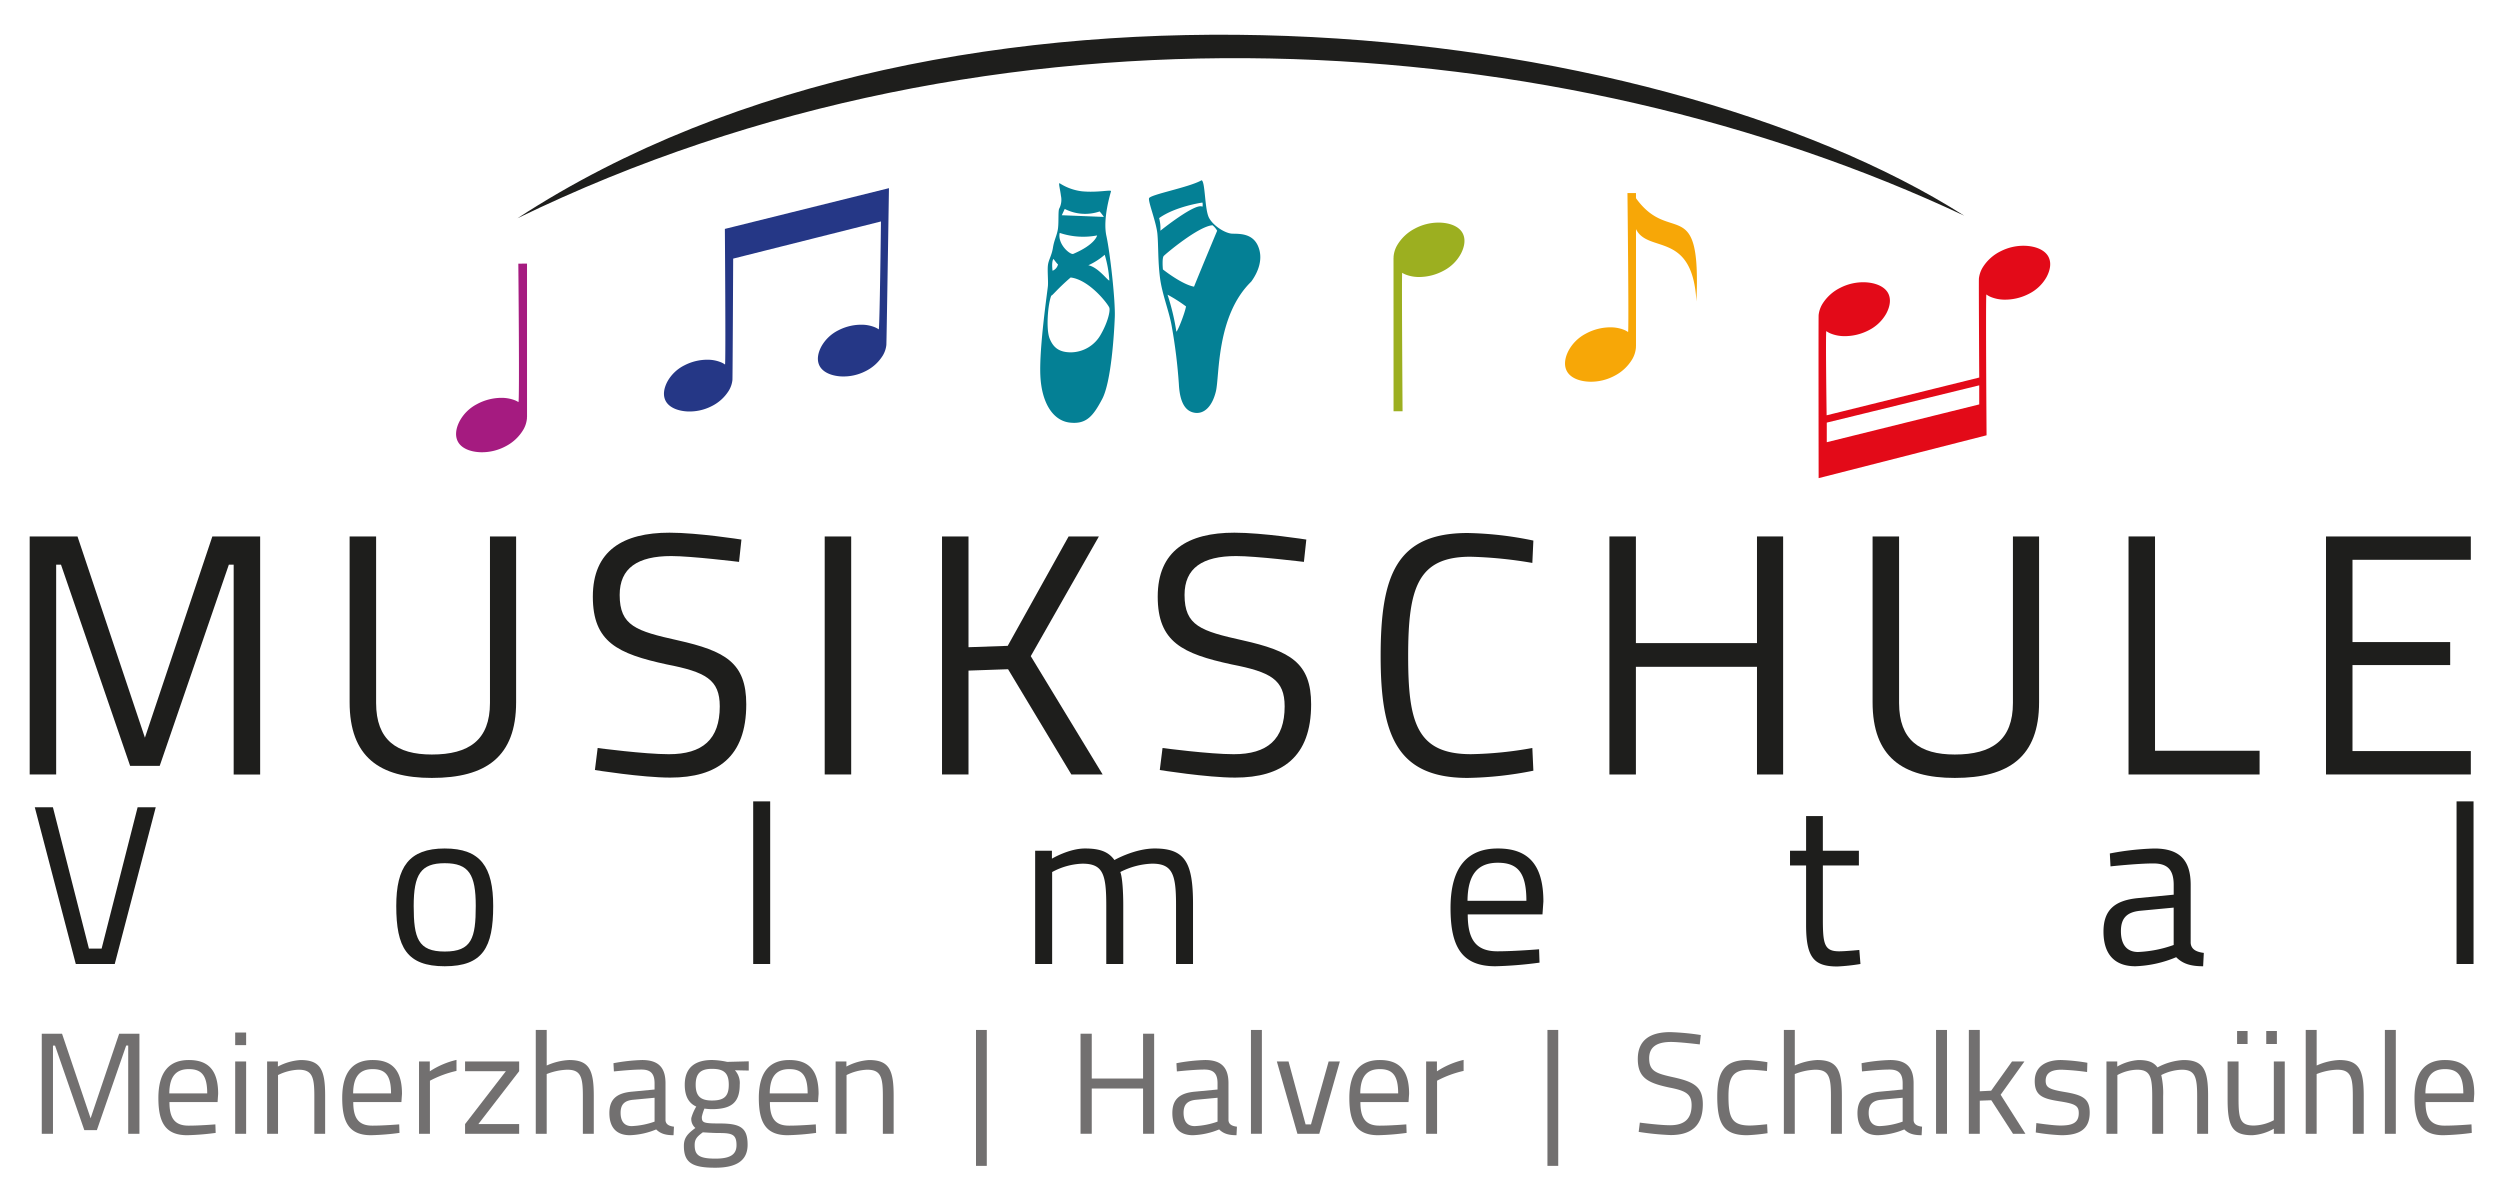 <?xml version="1.0"?>
<svg xmlns="http://www.w3.org/2000/svg" viewBox="0 0 667.696 318.888" width="520" height="248">
  <defs>
    <style>
      .a {
        fill: #1e1e1c;
      }

      .b {
        fill: #727070;
      }

      .c {
        fill: #048095;
      }

      .d {
        fill: #a51b80;
      }

      .e {
        fill: #9caf20;
      }

      .f {
        fill: #f7a707;
      }

      .g {
        fill: #e30a18;
      }

      .h {
        fill: #253786;
      }
    </style>
  </defs>
  <g>
    <path class="a" d="M7.469,143.474H20.256L38.288,197.3l18.033-53.821H69.108v63.665H62.026V151.017H60.737L42.244,204.838H34.333L15.84,151.017H14.551v56.122H7.469Z"/>
    <path class="a" d="M115.025,201.8c9.936,0,15.549-3.863,15.549-13.8V143.474h6.992v44.344c0,14.537-8,20.242-22.541,20.242-13.984,0-21.988-5.613-21.988-20.242V143.474h7.085V188C100.122,197.939,105.642,201.8,115.025,201.8Z"/>
    <path class="a" d="M197.189,150.281s-12.788-1.562-18.125-1.562c-9.016,0-13.8,3.219-13.8,10.394,0,8.281,4.416,9.661,15.547,12.146,12.7,2.852,18.31,5.979,18.31,17.112,0,14.076-7.73,19.6-20.333,19.6-7.545,0-20.148-2.025-20.148-2.025l.736-5.888s12.512,1.657,19.044,1.657c9.015,0,13.616-3.955,13.616-12.788,0-7.177-3.772-9.2-14.169-11.225-13.156-2.851-19.78-5.98-19.78-18.124,0-12.327,8.1-17.112,20.516-17.112,7.545,0,19.229,1.841,19.229,1.841Z"/>
    <path class="a" d="M220.1,143.474h7.083v63.665H220.1Z"/>
    <path class="a" d="M269.142,178.986l-10.582.369v27.784h-7.083V143.474h7.083V173.1l10.489-.367,16.285-29.257h8.1L275.213,175.49l19.228,31.649H286.07Z"/>
    <path class="a" d="M348.268,150.281s-12.79-1.562-18.125-1.562c-9.015,0-13.8,3.219-13.8,10.394,0,8.281,4.416,9.661,15.549,12.146,12.7,2.852,18.307,5.979,18.307,17.112,0,14.076-7.726,19.6-20.331,19.6-7.545,0-20.149-2.025-20.149-2.025l.736-5.888s12.512,1.657,19.045,1.657c9.016,0,13.617-3.955,13.617-12.788,0-7.177-3.773-9.2-14.17-11.225-13.155-2.851-19.779-5.98-19.779-18.124,0-12.327,8.1-17.112,20.516-17.112,7.544,0,19.228,1.841,19.228,1.841Z"/>
    <path class="a" d="M409.637,206.127a95.893,95.893,0,0,1-17.572,1.933c-19.044,0-23.277-11.593-23.277-32.57,0-21.529,4.141-32.935,23.277-32.935a93.5,93.5,0,0,1,17.572,2.023l-.276,5.981A113.352,113.352,0,0,0,392.8,148.9c-14.169,0-16.652,8.464-16.652,26.588,0,17.757,2.3,26.221,16.837,26.221a100.534,100.534,0,0,0,16.375-1.657Z"/>
    <path class="a" d="M469.442,178.342H437.058v28.8h-7.083V143.474h7.083V172h32.384V143.474h6.994v63.665h-6.994Z"/>
    <path class="a" d="M522.349,201.8c9.936,0,15.548-3.863,15.548-13.8V143.474h6.993v44.344c0,14.537-8,20.242-22.541,20.242-13.984,0-21.988-5.613-21.988-20.242V143.474h7.085V188C507.446,197.939,512.966,201.8,522.349,201.8Z"/>
    <path class="a" d="M568.817,207.139V143.474H575.9V200.79h27.969v6.349Z"/>
    <path class="a" d="M621.629,143.474h38.733v6.256H628.714v21.988h26.127v6.165H628.714v23h31.648v6.256H621.629Z"/>
  </g>
  <g>
    <path class="a" d="M41.183,215.906,30.218,257.824H19.8L8.834,215.906h4.848l9.631,37.8h3.393l9.631-37.8Z"/>
    <path class="a" d="M131.438,242.317c0,11.024-2.727,16.113-12.964,16.113-10.178,0-12.962-5.089-12.962-16.113,0-10.419,3.39-15.386,12.962-15.386C128.1,226.931,131.438,231.9,131.438,242.317Zm-4.664,0c0-8.42-1.818-11.45-8.3-11.45-6.42,0-8.3,3.03-8.3,11.45,0,8.6,1.15,12.176,8.3,12.176C125.683,254.493,126.774,250.918,126.774,242.317Z"/>
    <path class="a" d="M200.974,214.331h4.544v43.493h-4.544Z"/>
    <path class="a" d="M276.387,257.824V227.536h4.483v2.119s4.542-2.724,8.844-2.724c4.058,0,6.3.908,7.875,3.089,0,0,5.392-3.089,10.782-3.089,8.24,0,10.237,3.936,10.237,14.9v15.992h-4.543v-15.87c0-8-.908-10.965-6.36-10.965a20.031,20.031,0,0,0-8.541,2.24c.546,1.394.787,5.211.787,8.844v15.751h-4.543V242.2c0-8.36-.848-11.206-6.36-11.206a18.128,18.128,0,0,0-8.118,2.24v24.6Z"/>
    <path class="a" d="M411.164,253.887l.121,3.574a105.615,105.615,0,0,1-11.812.969c-9.025,0-11.993-5.27-11.993-15.567,0-11.511,4.967-15.932,12.659-15.932,8.057,0,12.177,4.239,12.177,14.174l-.243,3.452H392.082c0,6.482,2,9.875,7.935,9.875C404.562,254.432,411.164,253.887,411.164,253.887Zm-3.393-12.964c0-7.51-2.3-10.177-7.632-10.177-5.149,0-8.057,2.848-8.117,10.177Z"/>
    <path class="a" d="M487.063,231.473V245.95c0,6.6.425,8.482,4.362,8.482,1.7,0,5.391-.363,5.391-.363l.3,3.755a53.023,53.023,0,0,1-6.179.666c-6.239,0-8.36-2.362-8.36-11.085V231.473h-4.3v-3.937h4.3v-9.268h4.483v9.268H496.7v3.937Z"/>
    <path class="a" d="M585.435,252.191c.122,1.756,1.575,2.422,3.514,2.665l-.183,3.574c-3.209,0-5.39-.606-7.208-2.424a30.942,30.942,0,0,1-10.9,2.424c-5.513,0-8.541-3.149-8.541-9.269,0-5.814,3.028-8.359,9.267-8.965l9.511-.909v-2.6c0-4.241-1.817-5.754-5.451-5.754-4.242,0-11.45.787-11.45.787l-.181-3.454a73.447,73.447,0,0,1,11.872-1.331c6.845,0,9.753,3.149,9.753,9.752Zm-13.508-8.6c-3.7.365-5.149,2.121-5.149,5.452,0,3.514,1.513,5.573,4.6,5.573a32.113,32.113,0,0,0,9.511-1.878v-9.994Z"/>
    <path class="a" d="M656.547,214.331h4.544v43.493h-4.544Z"/>
  </g>
  <g>
    <path class="b" d="M10.7,276.471h5.421l7.642,22.623L31.4,276.471h5.421v26.761h-3v-23.59h-.546l-7.837,22.623H22.083l-7.838-22.623H13.7v23.59h-3Z"/>
    <path class="b" d="M57.134,300.718,57.211,303a68.5,68.5,0,0,1-7.6.619c-5.812,0-7.722-3.365-7.722-9.939,0-7.347,3.2-10.171,8.149-10.171,5.187,0,7.838,2.708,7.838,9.049l-.156,2.2H44.849c0,4.139,1.287,6.3,5.109,6.3C52.882,301.067,57.134,300.718,57.134,300.718Zm-2.184-8.276c0-4.794-1.483-6.5-4.915-6.5-3.313,0-5.186,1.816-5.224,6.5Z"/>
    <path class="b" d="M62.433,276.161h2.925v3.365H62.433Zm0,7.735h2.925v19.336H62.433Z"/>
    <path class="b" d="M70.971,303.232V283.9h2.885v1.354a14.889,14.889,0,0,1,6.044-1.741c5.382,0,6.59,2.631,6.59,9.513v10.21H83.6V293.1c0-5.1-.583-7-4.21-7a13.425,13.425,0,0,0-5.5,1.431v15.7Z"/>
    <path class="b" d="M106.3,300.718l.077,2.282a68.527,68.527,0,0,1-7.6.619c-5.811,0-7.721-3.365-7.721-9.939,0-7.347,3.2-10.171,8.149-10.171,5.187,0,7.838,2.708,7.838,9.049l-.156,2.2H94.011c0,4.139,1.287,6.3,5.109,6.3C102.044,301.067,106.3,300.718,106.3,300.718Zm-2.185-8.276c0-4.794-1.482-6.5-4.914-6.5-3.313,0-5.186,1.816-5.224,6.5Z"/>
    <path class="b" d="M111.6,283.9h2.886v2.631a22.09,22.09,0,0,1,7.135-3.056v2.939a28.469,28.469,0,0,0-7.1,2.629v14.193H111.6Z"/>
    <path class="b" d="M123.915,283.9h14.467v2.591l-10.919,14.154h10.919v2.591H123.915v-2.591l10.919-14.154H123.915Z"/>
    <path class="b" d="M142.824,303.232V275.466h2.925v9.513a16.58,16.58,0,0,1,6-1.47c5.342,0,6.59,2.631,6.59,9.513v10.21H155.42V293.1c0-5.1-.586-7-4.173-7a16.139,16.139,0,0,0-5.5,1.161v15.971Z"/>
    <path class="b" d="M177.524,299.636c.079,1.121,1.013,1.547,2.261,1.7l-.116,2.282c-2.066,0-3.472-.387-4.641-1.547a20.053,20.053,0,0,1-7.019,1.547c-3.548,0-5.5-2.011-5.5-5.917,0-3.713,1.95-5.337,5.967-5.724l6.121-.58v-1.662c0-2.708-1.169-3.675-3.509-3.675-2.73,0-7.37.5-7.37.5l-.117-2.2a47.6,47.6,0,0,1,7.643-.851c4.407,0,6.278,2.011,6.278,6.227Zm-8.695-5.493c-2.379.233-3.316,1.354-3.316,3.482,0,2.242.976,3.558,2.965,3.558a20.8,20.8,0,0,0,6.121-1.2V293.6Z"/>
    <path class="b" d="M182.435,306.481c0-2.244,1.052-3.288,3.081-4.8a3.128,3.128,0,0,1-1.092-2.668,12.419,12.419,0,0,1,1.324-3.056c-1.636-.734-3.079-2.281-3.079-5.838,0-4.757,2.963-6.614,7.292-6.614a20.331,20.331,0,0,1,4.055.5l5.771-.154v2.475l-3.7-.079a5.012,5.012,0,0,1,1.286,3.869c0,5.027-2.535,6.535-7.526,6.535a16.652,16.652,0,0,1-1.91-.154,11.431,11.431,0,0,0-.7,2.2c0,1.546.311,1.779,4.719,1.779,5.537,0,7.524,1.082,7.524,5.684,0,4.37-3.158,6.15-8.656,6.15C184.658,312.321,182.435,310.967,182.435,306.481Zm5.07-3.636c-1.638,1.2-2.184,1.895-2.184,3.4,0,2.669,1.131,3.636,5.537,3.636,3.9,0,5.653-1.044,5.653-3.6,0-2.939-1.248-3.249-4.8-3.249C190.351,303.039,187.505,302.845,187.505,302.845Zm6.94-12.722c0-3.056-1.21-4.255-4.484-4.255-3.042,0-4.368,1.2-4.368,4.255s1.326,4.214,4.368,4.214C193.235,294.337,194.445,293.178,194.445,290.123Z"/>
    <path class="b" d="M217.722,300.718,217.8,303a68.5,68.5,0,0,1-7.6.619c-5.811,0-7.721-3.365-7.721-9.939,0-7.347,3.2-10.171,8.149-10.171,5.186,0,7.837,2.708,7.837,9.049l-.155,2.2H205.438c0,4.139,1.287,6.3,5.109,6.3C213.47,301.067,217.722,300.718,217.722,300.718Zm-2.184-8.276c0-4.794-1.482-6.5-4.914-6.5-3.314,0-5.186,1.816-5.224,6.5Z"/>
    <path class="b" d="M223.021,303.232V283.9h2.886v1.354a14.889,14.889,0,0,1,6.044-1.741c5.381,0,6.59,2.631,6.59,9.513v10.21h-2.886V293.1c0-5.1-.584-7-4.211-7a13.431,13.431,0,0,0-5.5,1.431v15.7Z"/>
    <path class="b" d="M260.566,275.466h2.886v36.352h-2.886Z"/>
    <path class="b" d="M305.249,291.128H291.523v12.1h-3V276.471h3v11.988h13.726V276.471h2.963v26.761h-2.963Z"/>
    <path class="b" d="M328.094,299.636c.079,1.121,1.013,1.547,2.261,1.7l-.116,2.282c-2.066,0-3.471-.387-4.64-1.547a20.062,20.062,0,0,1-7.02,1.547c-3.548,0-5.5-2.011-5.5-5.917,0-3.713,1.95-5.337,5.967-5.724l6.121-.58v-1.662c0-2.708-1.169-3.675-3.509-3.675-2.73,0-7.37.5-7.37.5l-.117-2.2a47.6,47.6,0,0,1,7.643-.851c4.407,0,6.278,2.011,6.278,6.227Zm-8.695-5.493c-2.379.233-3.316,1.354-3.316,3.482,0,2.242.976,3.558,2.965,3.558a20.8,20.8,0,0,0,6.121-1.2V293.6Z"/>
    <path class="b" d="M334.1,275.466h2.925v27.766H334.1Z"/>
    <path class="b" d="M344.154,283.9l4.562,16.822h1.443l4.719-16.822h3l-5.5,19.336h-5.848l-5.5-19.336Z"/>
    <path class="b" d="M375.659,300.718l.077,2.282a68.5,68.5,0,0,1-7.6.619c-5.811,0-7.721-3.365-7.721-9.939,0-7.347,3.2-10.171,8.149-10.171,5.186,0,7.837,2.708,7.837,9.049l-.155,2.2H363.375c0,4.139,1.287,6.3,5.109,6.3C371.407,301.067,375.659,300.718,375.659,300.718Zm-2.184-8.276c0-4.794-1.482-6.5-4.914-6.5-3.314,0-5.186,1.816-5.224,6.5Z"/>
    <path class="b" d="M380.958,283.9h2.886v2.631a22.1,22.1,0,0,1,7.136-3.056v2.939a28.466,28.466,0,0,0-7.1,2.629v14.193h-2.925Z"/>
    <path class="b" d="M413.4,275.466h2.886v36.352H413.4Z"/>
    <path class="b" d="M454.14,279.333s-5.421-.658-7.682-.658c-3.822,0-5.851,1.354-5.851,4.37,0,3.482,1.873,4.06,6.59,5.1,5.382,1.2,7.761,2.515,7.761,7.194,0,5.917-3.276,8.237-8.618,8.237a71.507,71.507,0,0,1-8.54-.851l.312-2.475s5.3.7,8.072.7c3.822,0,5.772-1.664,5.772-5.377,0-3.016-1.6-3.866-6.006-4.717-5.575-1.2-8.384-2.514-8.384-7.618,0-5.183,3.432-7.193,8.7-7.193a67.839,67.839,0,0,1,8.149.772Z"/>
    <path class="b" d="M472.23,284.089l-.118,2.359s-3.119-.348-4.6-.348c-4.484,0-5.693,1.935-5.693,7.116,0,5.723.9,7.812,5.732,7.812,1.483,0,4.6-.348,4.6-.348l.117,2.4a52.157,52.157,0,0,1-5.419.541c-6.2,0-8.033-2.822-8.033-10.4,0-7,2.3-9.707,8.11-9.707A45.645,45.645,0,0,1,472.23,284.089Z"/>
    <path class="b" d="M476.632,303.232V275.466h2.926v9.513a16.573,16.573,0,0,1,6-1.47c5.342,0,6.59,2.631,6.59,9.513v10.21h-2.924V293.1c0-5.1-.585-7-4.173-7a16.137,16.137,0,0,0-5.5,1.161v15.971Z"/>
    <path class="b" d="M511.333,299.636c.078,1.121,1.013,1.547,2.261,1.7l-.117,2.282c-2.066,0-3.471-.387-4.64-1.547a20.06,20.06,0,0,1-7.019,1.547c-3.549,0-5.5-2.011-5.5-5.917,0-3.713,1.949-5.337,5.967-5.724l6.12-.58v-1.662c0-2.708-1.169-3.675-3.508-3.675-2.73,0-7.371.5-7.371.5l-.116-2.2a47.584,47.584,0,0,1,7.642-.851c4.408,0,6.279,2.011,6.279,6.227Zm-8.7-5.493c-2.38.233-3.316,1.354-3.316,3.482,0,2.242.976,3.558,2.965,3.558a20.794,20.794,0,0,0,6.12-1.2V293.6Z"/>
    <path class="b" d="M517.335,275.466h2.926v27.766h-2.926Z"/>
    <path class="b" d="M526.106,303.232V275.466h2.925v16.4l3.042-.154,5.576-7.812h3.314l-6.355,8.895,6.627,10.441h-3.314l-5.809-8.972-3.081.116v8.856Z"/>
    <path class="b" d="M557.729,286.718a64.448,64.448,0,0,0-6.825-.618c-2.418,0-4.25.658-4.25,2.939,0,1.818.936,2.321,5.068,3.016,4.875.813,6.708,1.78,6.708,5.531,0,4.525-2.885,6.033-7.565,6.033a55.507,55.507,0,0,1-6.862-.734l.156-2.515s4.445.658,6.434.658c3.2,0,4.912-.7,4.912-3.326,0-2.011-1.013-2.514-5.263-3.172-4.408-.695-6.513-1.508-6.513-5.374,0-4.254,3.471-5.647,7.019-5.647a50.32,50.32,0,0,1,7.058.734Z"/>
    <path class="b" d="M562.91,303.232V283.9H565.8v1.354a13.16,13.16,0,0,1,5.692-1.741c2.612,0,4.055.58,5.07,1.972a16.318,16.318,0,0,1,6.941-1.972c5.3,0,6.59,2.514,6.59,9.513v10.21h-2.925V293.1c0-5.1-.586-7-4.1-7a12.965,12.965,0,0,0-5.5,1.431,21.781,21.781,0,0,1,.506,5.647v10.054h-2.923v-9.977c0-5.337-.546-7.155-4.094-7.155a11.728,11.728,0,0,0-5.226,1.431v15.7Z"/>
    <path class="b" d="M610.6,283.9v19.336h-2.925v-1.354a13.236,13.236,0,0,1-5.772,1.741c-5.458,0-6.59-2.514-6.59-9.63V283.9h2.926v10.056c0,5.335.467,7.076,4.094,7.076a11.887,11.887,0,0,0,5.342-1.431V283.9Zm-12.752-4.68h2.808v-3.48h-2.808Zm7.8,0h2.846v-3.48h-2.846Z"/>
    <path class="b" d="M616.207,303.232V275.466h2.925v9.513a16.581,16.581,0,0,1,6-1.47c5.342,0,6.589,2.631,6.589,9.513v10.21H628.8V293.1c0-5.1-.585-7-4.173-7a16.139,16.139,0,0,0-5.5,1.161v15.971Z"/>
    <path class="b" d="M637.377,275.466H640.3v27.766h-2.925Z"/>
    <path class="b" d="M660.539,300.718l.077,2.282a68.527,68.527,0,0,1-7.6.619c-5.811,0-7.721-3.365-7.721-9.939,0-7.347,3.2-10.171,8.149-10.171,5.187,0,7.838,2.708,7.838,9.049l-.156,2.2H648.254c0,4.139,1.287,6.3,5.109,6.3C656.287,301.067,660.539,300.718,660.539,300.718Zm-2.184-8.276c0-4.794-1.483-6.5-4.915-6.5-3.313,0-5.186,1.816-5.224,6.5Z"/>
  </g>
  <g>
    <path class="a" d="M137.912,58.384c116.486-76.012,303.554-53.8,386.97-.693C417.281,7.051,266.209-4.03,137.912,58.384Z"/>
    <path class="c" d="M288.8,51.154c4.255.44,7.987-.507,7.874,0s-2.25,7.255-1.237,11.924,2.418,17.324,2.25,21.711-.956,17.38-3.375,21.936-4.219,6.806-8.662,6.3-7.537-5.175-7.874-12.6,1.912-22.611,2.024-23.96-.168-4.05,0-5.513,1.013-2.587,1.35-4.724,1.125-3.375,1.35-5.175,0-4.781.338-5.287a5.088,5.088,0,0,0,.45-3.375c-.225-1.8-.732-3.543-.338-3.375A14.133,14.133,0,0,0,288.8,51.154Zm-5.287,6.412,11.249.45a14.472,14.472,0,0,0-1.125-1.463,11.97,11.97,0,0,1-9.337-.675Zm3.037,10.349c5.962-2.531,6.412-4.95,6.412-4.95a19.745,19.745,0,0,1-10.012-.675C282.335,65.271,285.654,68.14,286.554,67.915Zm-5.512,4.5a2.429,2.429,0,0,0,1.462-1.688c-.562-.506-1.181-1.518-1.237-1.462C280.7,70.109,281.042,72.415,281.042,72.415ZM296.228,75a29.908,29.908,0,0,0-1.237-6.862,18.121,18.121,0,0,1-4.387,2.812C293.3,71.459,295.947,75.283,296.228,75Zm-10.349-.787c-3.6,3.093-4.95,4.949-5.175,4.837-.9,2.193-1.462,8.943-.45,11.474s2.644,3.712,5.737,3.712a9.254,9.254,0,0,0,7.987-4.837c1.8-3.15,2.532-6.187,2.25-7.087S290.941,74.833,285.879,74.215Z"/>
    <path class="c" d="M320.9,48.211c1.013.337.788,7.931,2.025,10.124s4.387,4.106,6.187,4.163,5.344-.169,6.862,3.262.056,7.031-1.8,9.562c-9.393,9.168-8.437,25.2-9.449,29.36s-3.206,6.019-5.512,5.737-4.106-2.193-4.387-7.649a141.04,141.04,0,0,0-1.913-15.524c-.675-3.937-2.587-8.55-3.15-13.049s-.393-8.437-.675-11.587-2.474-8.549-2.249-9.562S317.583,50.123,320.9,48.211ZM310.777,68.46c-.506.562-.225,3.6-.225,3.6s5.006,3.994,8.324,4.613c2.363-5.85,6.187-14.962,6.187-14.962a4.986,4.986,0,0,0-1.237-1.462C320.114,60.473,311.283,67.9,310.777,68.46Zm-1.238-10.125a10.155,10.155,0,0,1,.338,3.375s9.506-7.649,11.249-6.412a2.309,2.309,0,0,0,0-1.125S313.927,55.186,309.539,58.335Zm4.613,30.373c.393-.168,2.249-4.893,2.587-6.749a39.318,39.318,0,0,0-4.95-3.15A60.961,60.961,0,0,1,314.152,88.708Z"/>
    <path class="d" d="M140.483,70.5l-2.324.017s.359,37.235.027,37.023a5.461,5.461,0,0,0-1.072-.531,9.885,9.885,0,0,0-3.421-.606,13.884,13.884,0,0,0-6.683,1.731,11.027,11.027,0,0,0-4.595,4.581c-.927,1.827-1.374,4.031-.192,5.775,1.2,1.732,3.661,2.407,5.935,2.465a13.455,13.455,0,0,0,6.679-1.632,11.715,11.715,0,0,0,4.721-4.507,7.263,7.263,0,0,0,.91-2.956c.011-.12,0-.238,0-.359l.019.044Z"/>
    <path class="e" d="M372.24,109.99h2.413s-.268-37.136-.1-37.026a5.559,5.559,0,0,0,1.052.518,9.861,9.861,0,0,0,3.421.605,13.9,13.9,0,0,0,6.683-1.73,11.025,11.025,0,0,0,4.594-4.581c.928-1.827,1.375-4.031.193-5.776-1.2-1.731-3.661-2.407-5.935-2.464a13.461,13.461,0,0,0-6.68,1.631,11.726,11.726,0,0,0-4.72,4.507,7.248,7.248,0,0,0-.91,2.957c-.011.119,0,.238,0,.359l-.02-.044Z"/>
    <path class="f" d="M437.079,53.01V51.638H434.8s.421,37.345.16,37.161a5.485,5.485,0,0,0-1.254-.652,9.859,9.859,0,0,0-3.42-.605,13.9,13.9,0,0,0-6.684,1.73,11.025,11.025,0,0,0-4.594,4.581c-.928,1.827-1.375,4.031-.192,5.775,1.2,1.732,3.661,2.407,5.935,2.465a13.457,13.457,0,0,0,6.679-1.631,11.715,11.715,0,0,0,4.72-4.508A7.256,7.256,0,0,0,437.064,93c.011-.119,0-.238,0-.359l.02.044V61.275c3.232,6.618,15.142.314,16.159,19.351C454.553,51.394,446.27,65.817,437.079,53.01Z"/>
    <path class="g" d="M485.932,127.882l44.914-11.461s-.265-37.824-.047-37.662a5.386,5.386,0,0,0,1.219.681,9.861,9.861,0,0,0,3.4.7,13.909,13.909,0,0,0,6.732-1.547,11.053,11.053,0,0,0,4.717-4.453c.977-1.8,1.485-3.99.351-5.768-1.157-1.765-3.594-2.507-5.865-2.628a13.44,13.44,0,0,0-6.721,1.448,11.711,11.711,0,0,0-4.843,4.375,7.246,7.246,0,0,0-.99,2.931c-.059.466.085,26.478.085,26.478l-40.814,10.1s-.317-22.685-.074-22.51a5.454,5.454,0,0,0,1.153.634,9.866,9.866,0,0,0,3.4.7,13.911,13.911,0,0,0,6.731-1.548A11.057,11.057,0,0,0,504,83.9c.976-1.8,1.484-3.992.351-5.768-1.157-1.764-3.6-2.507-5.865-2.629a13.481,13.481,0,0,0-6.722,1.449,11.739,11.739,0,0,0-4.844,4.375,7.265,7.265,0,0,0-.989,2.93C485.869,84.72,485.932,127.882,485.932,127.882Zm42.948-24.82v5.1L488.11,118.272v-5.243Z"/>
    <path class="h" d="M237.287,50.322,193.4,61.222s.269,36.438.036,36.27a5.182,5.182,0,0,0-1.107-.608,9.451,9.451,0,0,0-3.265-.672A13.361,13.361,0,0,0,182.6,97.7a10.615,10.615,0,0,0-4.531,4.278c-.938,1.729-1.426,3.833-.337,5.539,1.111,1.7,3.451,2.408,5.633,2.525a12.946,12.946,0,0,0,6.455-1.391,11.253,11.253,0,0,0,4.651-4.2,6.952,6.952,0,0,0,.951-2.813c.056-.448.2-32.47.2-32.47l39.527-9.938s-.341,29.038-.6,28.859a5.2,5.2,0,0,0-1.05-.568,9.419,9.419,0,0,0-3.266-.671,13.347,13.347,0,0,0-6.464,1.484,10.624,10.624,0,0,0-4.532,4.278c-.937,1.729-1.425,3.833-.337,5.538,1.112,1.7,3.452,2.409,5.634,2.526a12.953,12.953,0,0,0,6.454-1.391,11.253,11.253,0,0,0,4.651-4.2,6.937,6.937,0,0,0,.951-2.813C236.649,91.814,237.287,50.322,237.287,50.322Z"/>
  </g>
</svg>
